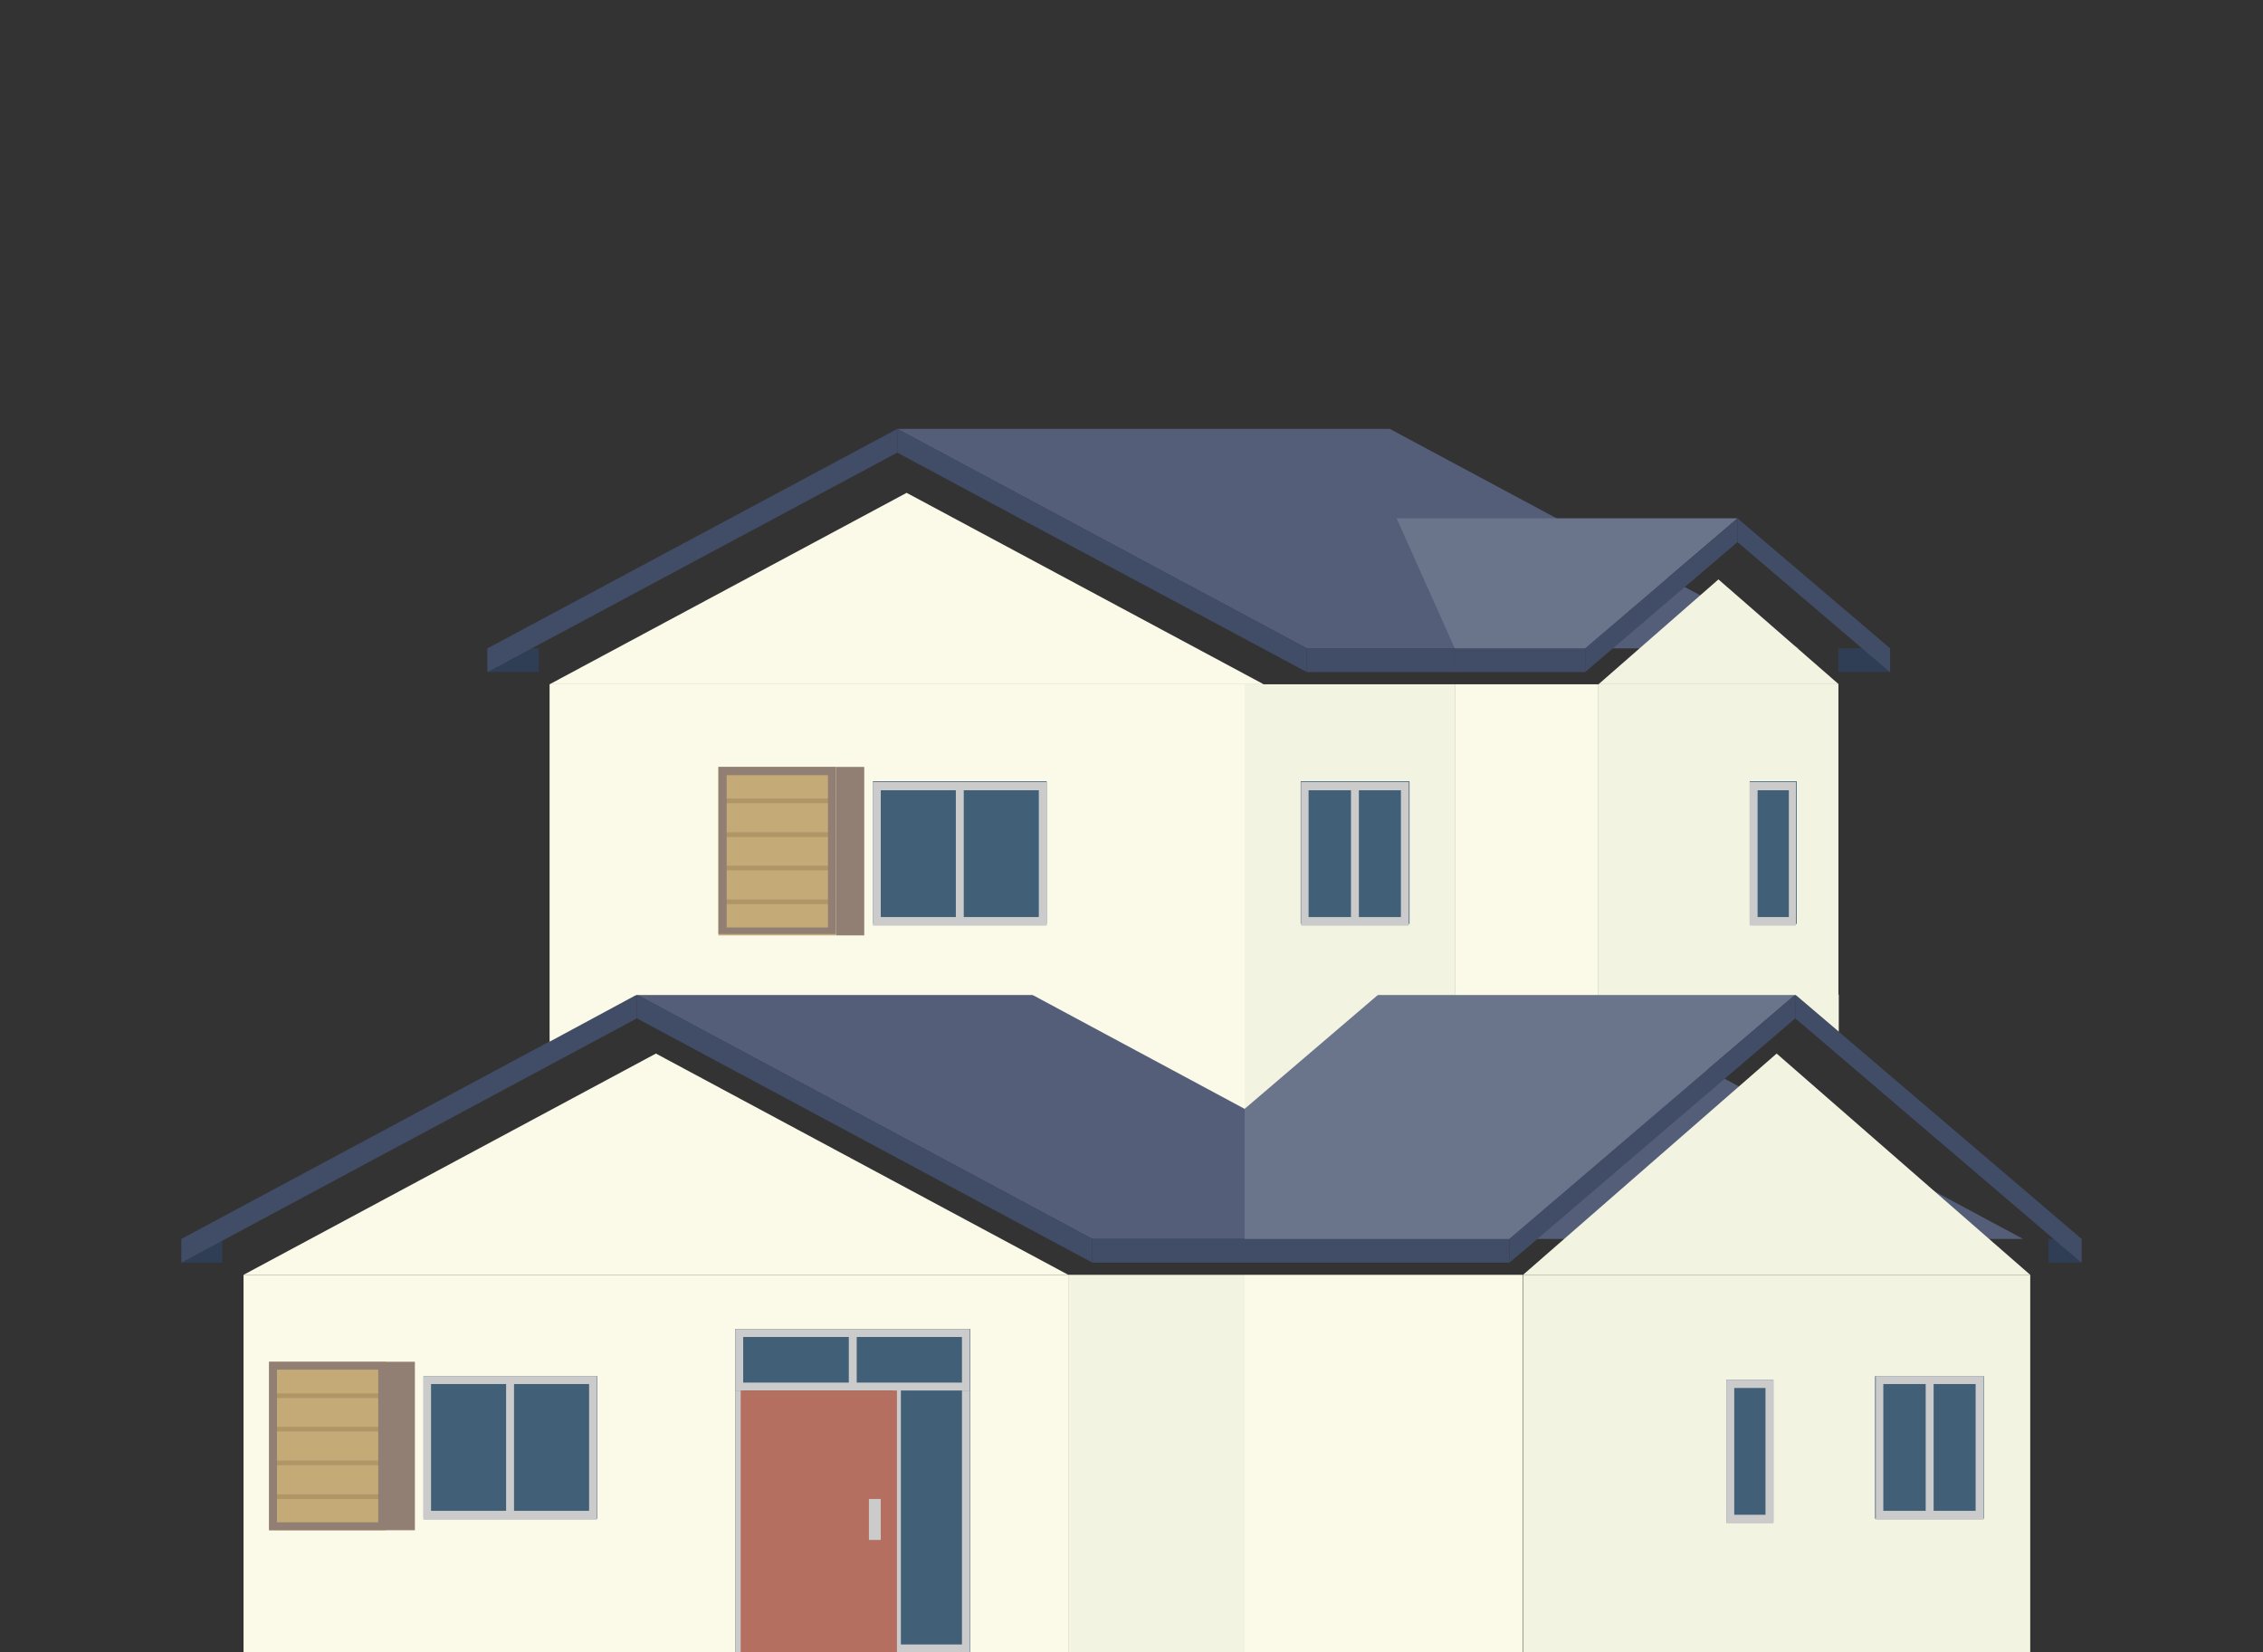 <svg xmlns="http://www.w3.org/2000/svg" viewBox="0 0 63 46"><rect x="0" y="0" width="63" height="46" fill="#333333" stroke="none"/><defs><style>.cls-1{fill:none;}.cls-2{fill:#545e78;}.cls-3{fill:#f2f3e1;}.cls-4{fill:#fbfae9;}.cls-5{fill:#414d66;}.cls-6{fill:#2f3d55;}.cls-7{fill:#6a758b;}.cls-8{fill:#e4e5e5;}.cls-9{fill:#415f77;}.cls-10{fill:#cbcbcb;}.cls-11{fill:#b46f60;}.cls-12{fill:#917f73;}.cls-13{fill:#c4aa76;}.cls-14{fill:#b09667;}</style></defs><g id="レイヤー_2" data-name="レイヤー 2"><g id="レイヤー_1-2" data-name="レイヤー 1"><rect class="cls-1" width="63" height="46"/><polygon class="cls-2" points="56.32 34.49 30.41 34.49 17.73 27.69 43.65 27.69 56.32 34.49"/><polygon class="cls-3" points="49.46 29.33 42.4 35.49 49.46 35.49 56.52 35.49 49.46 29.33"/><polygon class="cls-4" points="18.26 29.33 6.78 35.49 18.26 35.49 29.74 35.49 18.26 29.33"/><rect class="cls-5" x="30.41" y="34.49" width="4.24" height="0.66"/><rect class="cls-5" x="34.65" y="34.49" width="7.37" height="0.66"/><rect class="cls-6" x="57.03" y="34.49" width="0.91" height="0.66"/><rect class="cls-6" x="5.05" y="34.49" width="1.14" height="0.66"/><polygon class="cls-5" points="30.41 35.15 17.73 28.35 17.73 27.69 30.41 34.49 30.41 35.15"/><rect class="cls-5" x="36.38" y="18.05" width="4.13" height="0.66"/><polygon class="cls-5" points="5.05 35.15 17.73 28.35 17.73 27.69 5.05 34.49 5.05 35.15"/><polygon class="cls-7" points="38.37 27.69 49.98 27.69 42.02 34.49 34.65 34.49 34.65 30.87 38.37 27.69"/><polygon class="cls-5" points="42.02 34.49 42.02 34.73 42.02 35.15 42.52 34.73 49.98 28.35 49.98 27.69 42.02 34.49"/><polygon class="cls-5" points="57.95 34.49 57.95 34.73 57.95 35.15 57.45 34.73 49.98 28.35 49.98 27.69 57.95 34.49"/><rect class="cls-3" x="42.4" y="35.49" width="14.12" height="10.51"/><rect class="cls-4" x="34.65" y="35.49" width="7.74" height="10.51"/><rect class="cls-4" x="6.78" y="35.49" width="22.97" height="10.51"/><rect class="cls-3" x="29.74" y="35.49" width="4.91" height="10.51"/><polygon class="cls-4" points="28.73 27.69 34.65 30.87 34.65 27.69 28.73 27.69"/><polygon class="cls-4" points="17.73 27.69 15.3 29 15.3 27.69 17.73 27.69"/><polygon class="cls-3" points="38.37 27.69 34.65 30.87 34.65 27.69 38.37 27.69"/><polygon class="cls-3" points="49.98 27.69 51.19 28.72 51.19 27.69 49.98 27.69"/><polygon class="cls-2" points="50.09 18.05 36.38 18.05 24.98 11.94 38.69 11.94 50.09 18.05"/><polygon class="cls-3" points="47.84 16.13 44.5 19.05 47.84 19.05 51.19 19.05 47.84 16.13"/><polygon class="cls-4" points="25.24 13.72 15.3 19.05 25.24 19.05 35.18 19.05 25.24 13.72"/><rect class="cls-5" x="40.5" y="18.05" width="3.63" height="0.66"/><rect class="cls-6" x="51.18" y="18.05" width="1.43" height="0.66"/><rect class="cls-6" x="13.57" y="18.05" width="1.43" height="0.66"/><rect class="cls-4" x="15.3" y="19.05" width="19.36" height="8.65"/><rect class="cls-3" x="34.65" y="19.05" width="5.85" height="8.65"/><rect class="cls-4" x="40.5" y="19.05" width="4" height="8.65"/><rect class="cls-3" x="44.5" y="19.05" width="6.68" height="8.65"/><polygon class="cls-5" points="36.38 18.05 24.98 11.94 24.98 12.6 27.38 13.89 36.38 18.71 36.38 18.05"/><polygon class="cls-8" points="24.98 12.6 27.38 13.89 24.98 12.6 24.98 12.6"/><polygon class="cls-5" points="13.57 18.05 13.57 18.71 24.98 12.6 24.98 11.94 13.57 18.05"/><polygon class="cls-8" points="13.57 18.71 13.57 18.71 13.57 18.71 13.57 18.71"/><polygon class="cls-7" points="40.5 18.05 44.13 18.05 48.37 14.43 38.88 14.43 40.5 18.05"/><polygon class="cls-5" points="44.13 18.05 44.13 18.29 44.13 18.71 44.62 18.29 48.37 15.09 48.37 14.43 44.13 18.05"/><polygon class="cls-5" points="52.62 18.05 52.62 18.29 52.62 18.71 52.12 18.29 48.37 15.09 48.37 14.43 52.62 18.05"/><rect class="cls-9" x="20.47" y="37" width="6.54" height="9"/><path class="cls-10" d="M26.78,37.22v8.56H20.69V37.22h6.09M27,37H20.47v9H27V37Z"/><rect class="cls-9" x="20.47" y="37" width="6.54" height="1.71"/><path class="cls-10" d="M26.78,37.22v1.27H20.69V37.22h6.09M27,37H20.47v1.71H27V37Z"/><rect class="cls-9" x="11.79" y="38.31" width="4.84" height="3.97"/><path class="cls-10" d="M16.4,38.53v3.53H12V38.53H16.4m.22-.22H11.79v4h4.83v-4Z"/><rect class="cls-10" x="23.63" y="37.08" width="0.22" height="1.55"/><rect class="cls-10" x="24.86" y="38.68" width="0.22" height="7.21"/><rect class="cls-11" x="20.62" y="38.71" width="4.35" height="7.29"/><rect class="cls-10" x="24.19" y="41.73" width="0.33" height="1.14"/><rect class="cls-10" x="14.09" y="38.41" width="0.22" height="3.75"/><rect class="cls-12" x="10.76" y="37.91" width="0.79" height="4.69"/><rect class="cls-13" x="7.49" y="37.91" width="3.26" height="4.69"/><rect class="cls-14" x="7.6" y="38.79" width="3.04" height="0.13"/><rect class="cls-14" x="7.6" y="39.72" width="3.04" height="0.13"/><rect class="cls-14" x="7.6" y="40.66" width="3.04" height="0.13"/><rect class="cls-14" x="7.6" y="41.6" width="3.04" height="0.13"/><path class="cls-12" d="M10.53,38.13v4.25H7.71V38.13h2.82m.23-.22H7.49V42.6h3.27V37.91Z"/><rect class="cls-9" x="24.3" y="21.75" width="4.84" height="3.97"/><path class="cls-10" d="M28.92,22v3.53h-4.4V22h4.4m.22-.23H24.3v4h4.84v-4Z"/><rect class="cls-10" x="26.61" y="21.85" width="0.22" height="3.75"/><rect class="cls-9" x="36.21" y="21.75" width="3.03" height="3.97"/><path class="cls-10" d="M39,22v3.53H36.43V22H39m.22-.23h-3v4h3v-4Z"/><rect class="cls-9" x="48.71" y="21.75" width="1.31" height="3.97"/><path class="cls-10" d="M49.8,22v3.53h-.87V22h.87m.22-.23H48.71v4H50v-4Z"/><rect class="cls-9" x="48.06" y="38.41" width="1.31" height="3.97"/><path class="cls-10" d="M49.15,38.64v3.53h-.87V38.64h.87m.22-.23H48.06v4h1.31v-4Z"/><rect class="cls-10" x="37.61" y="21.85" width="0.22" height="3.75"/><rect class="cls-9" x="52.2" y="38.31" width="3.03" height="3.97"/><path class="cls-10" d="M55,38.53v3.53H52.43V38.53H55m.22-.22h-3v4h3v-4Z"/><rect class="cls-10" x="53.61" y="38.41" width="0.22" height="3.75"/><rect class="cls-12" x="23.27" y="21.35" width="0.79" height="4.69"/><rect class="cls-13" x="20" y="21.35" width="3.26" height="4.69"/><rect class="cls-14" x="20.12" y="22.23" width="3.04" height="0.13"/><rect class="cls-14" x="20.12" y="23.17" width="3.04" height="0.13"/><rect class="cls-14" x="20.12" y="24.1" width="3.04" height="0.13"/><rect class="cls-14" x="20.12" y="25.04" width="3.04" height="0.13"/><path class="cls-12" d="M23.05,21.58v4.24H20.23V21.58h2.82m.22-.23H20V26h3.27V21.35Z"/></g></g></svg>
